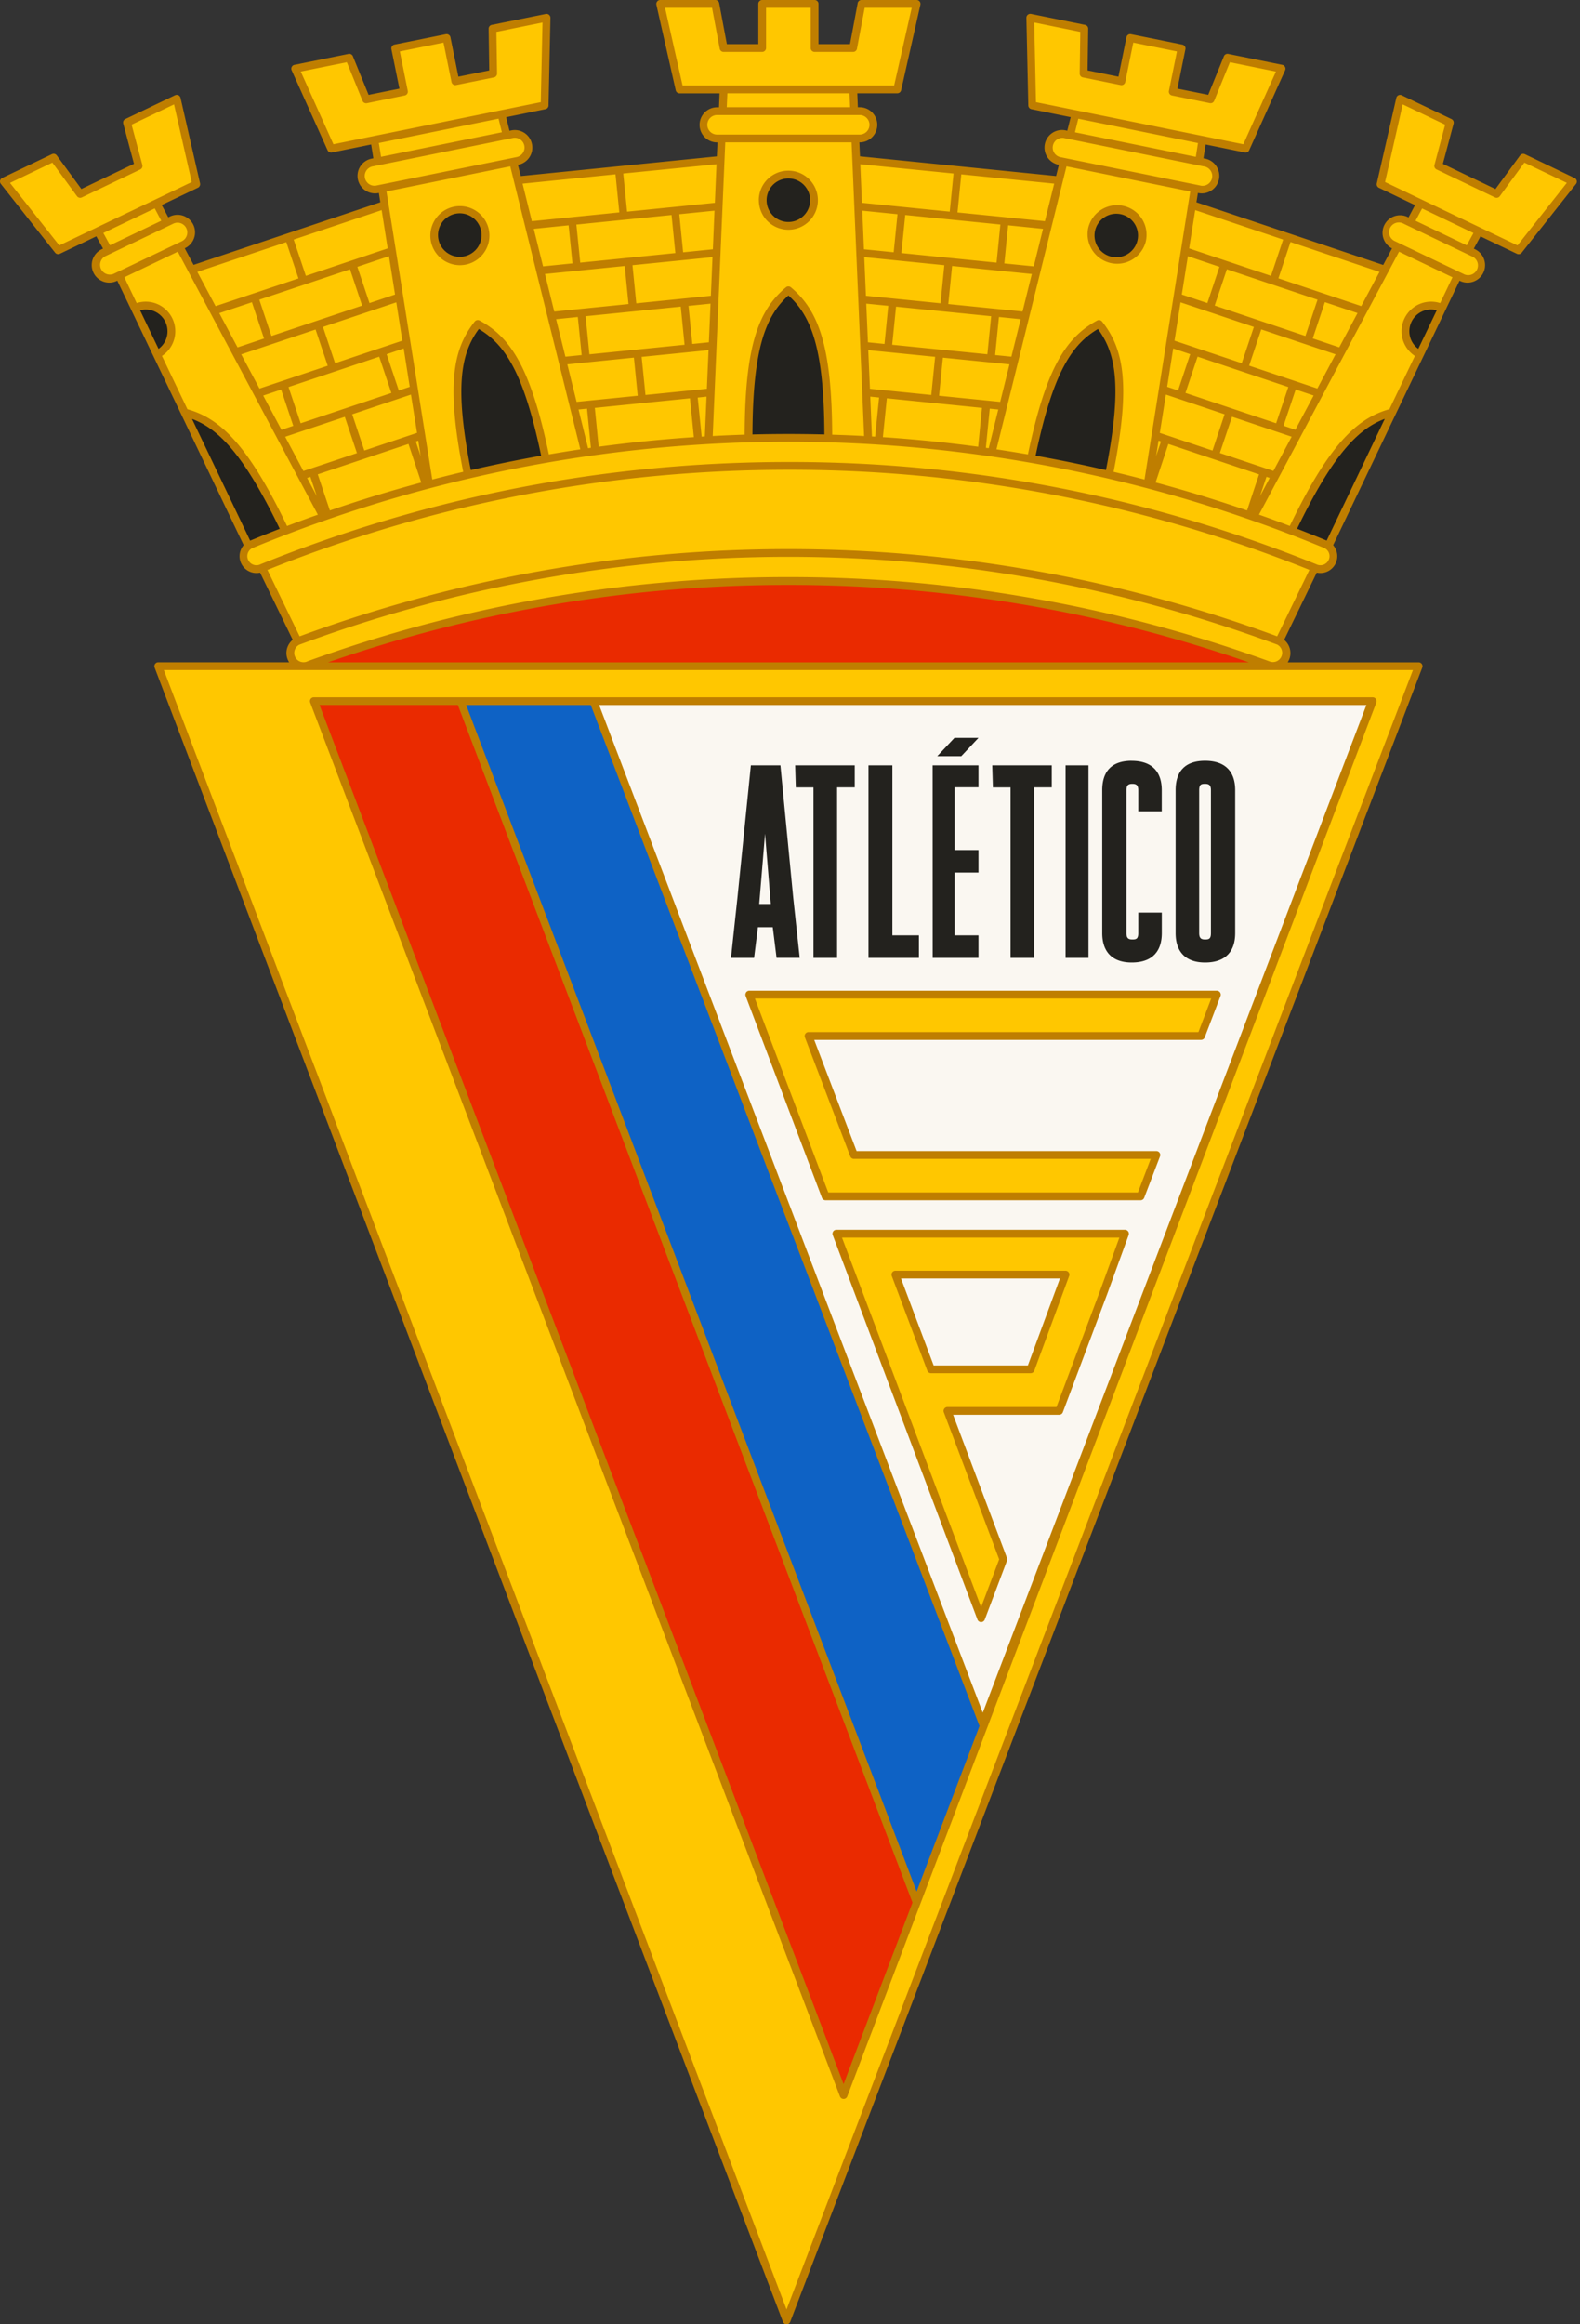<svg xmlns="http://www.w3.org/2000/svg" width="340" height="500" fill="none"><rect width="100%" height="100%" fill="#333333" stroke="none"/><path fill="#FFC700" d="M169.26 499.16 34.05 143.3h271.21l-136 355.86Z"/><path fill="#FFC700" d="M154.29 29.76a2.94 2.94 0 1 1 0-5.87h1.2l.2-4.68h-9.5L142.03.8h11.87l1.78 9.5H164V.8h11.27v9.5h8.31l1.78-9.5h11.87l-4.15 18.4h-9.5l.2 4.68h1.2a2.94 2.94 0 1 1 0 5.87h-.95l.2 4.61 43.66 4.39.98-3.98-.93-.18a2.94 2.94 0 1 1 1.17-5.76l1.17.24 1.13-4.55-9.3-1.89-.42-18.85 11.63 2.36-.14 9.66 8.14 1.65 1.89-9.3 11.05 2.24-1.9 9.3 8.15 1.65 3.63-8.95 11.63 2.36-7.72 17.2-9.31-1.88-.74 4.62 1.18.24A2.94 2.94 0 1 1 258 40.7l-.93-.2-.56 3.58 41.54 13.91 2.63-4.95-.85-.41a2.94 2.94 0 1 1 2.54-5.3l1.08.52 2.2-4.14-8.57-4.1 4.2-18.38 10.7 5.12-2.5 9.33 12.58 6.02 5.7-7.8 10.71 5.12-11.68 14.8-8.56-4.1-2.25 4.12 1.08.52a2.94 2.94 0 0 1-2.54 5.3l-.85-.41-27.82 58.2a2.79 2.79 0 0 1-2.94 4.7l-7.67 15.78a2.83 2.83 0 0 1-2.47 5.09 302.26 302.26 0 0 0-103.14-18.04c-36.2 0-70.98 6.37-103.15 18.04a2.83 2.83 0 1 1-2.47-5.09l-7.66-15.78a2.79 2.79 0 0 1-2.94-4.7l-27.83-58.2-.85.4a2.94 2.94 0 0 1-2.53-5.3l1.08-.51-2.25-4.11-8.56 4.1L.78 39.02l10.7-5.13 5.71 7.8 12.58-6.02-2.5-9.33 10.71-5.13 4.2 18.39-8.57 4.1 2.2 4.13 1.08-.51a2.94 2.94 0 0 1 2.53 5.3l-.85.4L41.2 58l41.54-13.92-.57-3.56-.92.18a2.94 2.94 0 1 1-1.17-5.75l1.17-.24-.74-4.62-9.3 1.88-7.73-17.2 11.63-2.36 3.63 8.95 8.15-1.65-1.9-9.3 11.06-2.25 1.89 9.3 8.14-1.64-.15-9.66 11.64-2.36-.42 18.85-9.3 1.89 1.12 4.55 1.18-.24a2.94 2.94 0 1 1 1.16 5.75l-.92.2.98 3.97 43.66-4.39.2-4.61h-.95Z"/><path fill="#EA2A00" d="M169.66 124.98c-36.19 0-70.96 6.38-103.13 18.04-.39.2-.8.28-1.2.29h208.69c-.41 0-.83-.1-1.23-.29a302.21 302.21 0 0 0-103.13-18.04ZM295.39 150.84 181.53 450.69l-114-299.85"/><path fill="#0E62C5" d="m295.38 150.84-98.14 258.42L99.1 150.84"/><path fill="#FAF7F1" d="m295.38 150.84-83.84 219.95-83.84-219.95"/><path fill="#23221E" d="M161.08 94.32c0-19.88 2.94-27.13 8.58-31.87 5.64 4.74 8.58 12 8.58 31.87a302.32 302.32 0 0 0-17.16 0ZM164.14 43.07a5.52 5.52 0 1 0 11.03 0 5.52 5.52 0 0 0-11.03 0ZM100.07 56.1a5.52 5.52 0 1 0-2.2-10.82 5.52 5.52 0 0 0 2.2 10.82ZM61.35 114.2c-8.58-17.93-14.49-23.62-21.62-25.47l13.73 28.73c.14-.12.33-.23.5-.32 2.46-1.02 4.9-1.99 7.39-2.94ZM33.75 76.23A5.52 5.52 0 1 0 29 66.28l4.76 9.95ZM117.46 98.72c-3.93-19.19-8.2-25.53-14.63-29.03-4.55 5.73-6.02 13.24-2.16 32.45 5.54-1.3 11.14-2.44 16.8-3.42ZM239.25 56.1a5.52 5.52 0 1 1 2.2-10.82 5.52 5.52 0 0 1-2.2 10.82ZM277.97 114.2c8.58-17.93 14.48-23.62 21.61-25.47l-13.72 28.73a3.08 3.08 0 0 0-.5-.32c-2.46-1.01-4.9-1.99-7.4-2.94ZM305.56 76.23a5.52 5.52 0 1 1 4.76-9.95l-4.76 9.95ZM221.86 98.72c5.65.98 11.25 2.12 16.79 3.42 3.86-19.21 2.4-26.72-2.16-32.45-6.42 3.5-10.7 9.84-14.63 29.03ZM165.87 194.46h-2.49l1.25-15.11 1.24 15.11Zm2.07-29.82h-6.36l-2.9 28.6-1.38 12.83h4.97l.83-6.61h3.19l.82 6.6h4.98l-1.38-12.81M171.25 169.38h3.8v36.69h5.08v-36.7h3.8v-4.73h-12.82M192.03 164.64h-5.14v41.43h10.85v-4.86h-5.71M213.66 169.38h3.8v36.69h5.07v-36.7h3.8v-4.73h-12.81M234.23 164.64h-4.93v41.43h4.93v-41.43ZM243.53 163.66c-4.23 0-6.34 2.2-6.34 6.33v30.73c0 4.13 2.25 6.34 6.34 6.34 4.23 0 6.48-2.2 6.48-6.34v-4.41h-5.07v4.4c0 1.25-.43 1.39-1.27 1.39-.85 0-1.27-.28-1.27-1.38v-30.73c0-1.1.42-1.37 1.27-1.37.84 0 1.27.27 1.27 1.37v4.55H250V170c0-4.13-2.25-6.33-6.48-6.33ZM258.05 170c0-1.25.42-1.38 1.27-1.38.84 0 1.26.27 1.26 1.37v30.73c0 1.24-.42 1.38-1.26 1.38-.85 0-1.27-.28-1.27-1.38v-30.73Zm1.27-6.34c-4.23 0-6.34 2.2-6.34 6.33v30.73c0 4.13 2.25 6.34 6.34 6.34 4.22 0 6.48-2.2 6.48-6.34v-30.73c0-4.13-2.26-6.33-6.48-6.33ZM210.56 158.73l-3.7 3.94h-5.17l3.7-3.94M200.7 206.07h9.86v-4.86h-5.13v-13.5h5.13v-4.85h-5.13v-13.5h5.13v-4.72h-9.87"/><path fill="#FFC700" d="m261.85 213.96-3.4 8.9H174l9.76 25.6h65.08l-3.39 8.9h-67.8l-16.4-43.4M192.69 274.2l7.64 20.37h21.44l7.52-20.37h-36.6Zm49.38-8.8-4.59 12.65-9.56 25.46h-24.04l12.02 31.93-4.78 12.67-31.14-82.72"/><path fill="#BF7E00" fill-rule="evenodd" d="M141.42.31c.16-.2.4-.31.65-.31h11.87c.4 0 .75.29.82.68l1.65 8.81h6.77V.84c0-.46.38-.84.84-.84h11.27c.47 0 .84.38.84.84v8.65h6.78l1.65-8.8c.07-.4.42-.69.82-.69h11.87a.84.84 0 0 1 .81 1.02l-4.15 18.4a.84.84 0 0 1-.82.65h-8.61l.12 3h.4a3.77 3.77 0 0 1 0 7.55h-.07l.13 3.01 42.2 4.24.6-2.42-.07-.01a3.77 3.77 0 1 1 1.5-7.4l.38.08.73-2.92-8.45-1.71a.84.84 0 0 1-.67-.8l-.41-18.86a.84.84 0 0 1 1-.84l11.63 2.36c.4.08.68.43.67.84l-.13 8.96 6.64 1.34 1.72-8.48c.09-.45.53-.75.98-.65l11.05 2.24c.45.09.75.53.66.99l-1.72 8.48L260 20.4l3.37-8.3a.84.84 0 0 1 .94-.5l11.63 2.35a.84.84 0 0 1 .6 1.17l-7.73 17.2a.84.84 0 0 1-.93.48l-8.44-1.72-.47 2.97.38.08a3.77 3.77 0 1 1-1.5 7.4l-.07-.02-.32 2L297.65 57l1.9-3.56-.07-.03a3.78 3.78 0 0 1 3.26-6.81l.36.17 1.4-2.65-7.77-3.72a.84.84 0 0 1-.46-.95l4.2-18.38a.83.83 0 0 1 1.17-.57l10.71 5.12c.36.18.55.58.45.97l-2.31 8.66 11.32 5.42 5.29-7.23a.84.84 0 0 1 1.04-.27l10.7 5.13a.84.84 0 0 1 .3 1.27l-11.69 14.8c-.24.3-.66.4-1.01.24l-7.85-3.76-1.44 2.64.28.14a3.77 3.77 0 0 1-3.26 6.8l-.1-.04-13.73 28.71-13.46 28.17a3.63 3.63 0 0 1-3.53 5.92l-7.01 14.46a3.67 3.67 0 0 1 .76 4.83h28.17c.28 0 .53.13.69.36.16.23.19.52.09.78l-136 355.85a.84.84 0 0 1-1.57 0L33.27 143.6a.84.84 0 0 1 .78-1.13h28.17a3.66 3.66 0 0 1 .77-4.83l-7.02-14.45a3.63 3.63 0 0 1-3.53-5.92L38.98 89.1 25.24 60.38l-.1.05a3.77 3.77 0 0 1-3.25-6.81l.28-.14-1.44-2.64-7.85 3.76a.84.84 0 0 1-1.02-.24L.18 39.56a.84.84 0 0 1 .3-1.28l10.7-5.12a.84.84 0 0 1 1.04.27l5.29 7.23 11.32-5.42-2.31-8.66c-.1-.39.08-.8.45-.97l10.7-5.12a.84.84 0 0 1 1.18.57l4.2 18.38c.08.39-.11.78-.46.95L34.8 44.1l1.41 2.65.36-.17a3.77 3.77 0 1 1 3.26 6.8l-.07.04 1.9 3.56 40.18-13.47-.31-2-.07.02a3.77 3.77 0 0 1-1.5-7.4l.38-.08-.47-2.97-8.45 1.72a.84.84 0 0 1-.93-.48l-7.73-17.2a.84.84 0 0 1 .6-1.17L75 11.6c.4-.08.8.14.94.51l3.38 8.3 6.63-1.34-1.72-8.48a.84.84 0 0 1 .66-1l11.04-2.23a.84.84 0 0 1 1 .65l1.71 8.48 6.64-1.34-.13-8.96c-.01-.4.27-.76.67-.84L117.45 3a.84.84 0 0 1 1 .84l-.41 18.85c0 .4-.29.73-.67.8l-8.45 1.72.72 2.92.39-.08a3.77 3.77 0 0 1 1.5 7.4l-.07.01.6 2.42 42.2-4.24.13-3.01h-.07a3.77 3.77 0 0 1 0-7.55h.4l.12-3h-8.62a.84.84 0 0 1-.81-.65l-4.16-18.4c-.05-.25 0-.5.17-.7Zm15.1 19.76-.13 3h26.54l-.13-3h-26.28Zm-.45 10.55-2.7 63.18c2.28-.13 4.57-.22 6.87-.3.08-19.3 3.02-26.76 8.88-31.69a.84.84 0 0 1 1.08 0c5.86 4.93 8.8 12.4 8.88 31.7 2.3.07 4.59.16 6.87.29l-2.7-63.18h-27.18Zm31.56 63.27.69.04.85-8.42-1.9-.19.36 8.57Zm-.43-10.26 13.2 1.33.83-8.2-14.39-1.44.36 8.31Zm-.43-10 3.56.36.82-8.2-4.74-.47.36 8.31Zm-.43-10 16.05 1.61.82-8.19-17.23-1.73.36 8.31Zm-.43-10 6.4.64.82-8.19-7.57-.76.35 8.31Zm-.43-10 18.89 1.9.82-8.2-20.06-2 .35 8.3Zm21.38-6.13-.82 8.2 18.81 1.88 2-8.07-20-2Zm17.58 11.73-7.5-.76-.82 8.2 6.33.63 2-8.07Zm-2.4 9.71-17.16-1.72-.82 8.19 15.98 1.6 2-8.07Zm-2.4 9.72-4.68-.47-.82 8.19 3.5.35 2-8.07Zm-2.41 9.72-14.33-1.44-.82 8.19 13.15 1.32 2-8.07Zm-2.4 9.71-1.85-.18-.83 8.42.61.09 2.06-8.33Zm-.4 8.57a304 304 0 0 1 6.77 1.09c3.9-18.61 8.2-25.17 14.89-28.8.36-.2.8-.1 1.06.21 4.73 5.96 6.15 13.67 2.48 32.34 2.23.53 4.45 1.08 6.66 1.66l9.84-61.97-26.63-5.4-15.07 60.87Zm34.24 7.13c6.65 1.79 13.22 3.8 19.68 6.02l2.58-7.76-19.51-6.54-2.75 8.28Zm1.16-8.81-.52-.18-.53 3.32 1.05-3.14Zm-.25-1.85 11.34 3.8 2.6-7.81-12.63-4.24-1.31 8.25Zm1.57-9.92 2.36.78 2.61-7.8-3.66-1.23-1.3 8.25Zm1.58-9.93 14.48 4.85 2.61-7.8-15.78-5.29-1.3 8.24Zm1.58-9.92 5.5 1.84 2.6-7.8-6.79-2.28-1.31 8.24Zm1.57-9.92 17.62 5.9 2.62-7.8-18.93-6.34-1.3 8.24Zm21.82-1.37-2.6 7.8 17.82 5.98 3.93-7.36-19.15-6.42Zm14.43 15.28L285.1 65l-2.61 7.8 5.7 1.92 3.93-7.37Zm-4.73 8.87-15.99-5.36-2.61 7.8 14.68 4.92 3.92-7.36Zm-4.72 8.86-3.86-1.29-2.62 7.8 2.55.86 3.93-7.37Zm-4.73 8.87-12.83-4.3-2.62 7.8 11.52 3.86 3.93-7.36Zm-4.72 8.86-.7-.23-1.39 4.15 2.09-3.92Zm-2.31 7.9 30.14-56.56 11.5 5.5-2.65 5.55a6.36 6.36 0 0 0-5.44 11.37l-5.48 11.45c-7.25 2.03-13.18 8-21.44 25.12-2.2-.84-4.4-1.65-6.63-2.43Zm8.2 3.03c2.13.83 4.26 1.68 6.37 2.55l12.5-26.18c-5.89 2.2-11.28 7.95-18.87 23.63Zm5.89 4.16a300.53 300.53 0 0 0-63.3-18.36 302.76 302.76 0 0 0-104.1 0 301.85 301.85 0 0 0-63.3 18.36 1.92 1.92 0 0 0-.88 2.6 1.95 1.95 0 0 0 2.65.88c35.1-14.2 73.4-22 113.58-22a302.06 302.06 0 0 1 113.63 22.02c.96.47 2.13.07 2.6-.9a1.92 1.92 0 0 0-.88-2.6ZM53.83 116.3c2.11-.87 4.23-1.72 6.37-2.55-7.6-15.68-12.98-21.43-18.88-23.63l12.51 26.18Zm-13.5-28.27c7.25 2.03 13.18 8 21.44 25.12 2.2-.84 4.4-1.65 6.63-2.43L38.26 54.15l-11.5 5.5 2.65 5.55a6.36 6.36 0 0 1 5.44 11.37l5.48 11.45Zm-6.21-12.98a4.68 4.68 0 0 0-3.98-8.3l3.98 8.3Zm36.85 34.77a302.54 302.54 0 0 1 19.68-6.02L87.9 95.5l-19.52 6.54 2.6 7.76Zm-3.9-9.09 9.74-3.26-2.61-7.8-12.83 4.29 3.92 7.36 1.77-.59Zm-.98 2.09 2.09 3.92-1.39-4.15-.7.23Zm-5.52-10.36 2.54-.85-2.61-7.8-3.86 1.28 3.93 7.37Zm-4.73-8.87 14.68-4.91-2.61-7.8-16 5.35 3.93 7.36Zm-4.72-8.86 5.7-1.91-2.61-7.8-7.02 2.34 3.93 7.37Zm-4.73-8.87 17.84-5.97-2.62-7.8-19.14 6.4 3.92 7.37ZM63.2 51.54l2.62 7.8 17.61-5.9-1.3-8.24-18.93 6.34Zm20.5 3.58-6.8 2.28 2.61 7.8 5.5-1.84-1.31-8.24Zm1.58 9.92L69.5 70.33l2.61 7.8 14.47-4.85-1.3-8.24Zm1.57 9.92L83.2 76.2l2.62 7.8 2.35-.78-1.3-8.25Zm1.58 9.92-12.64 4.24 2.61 7.8 11.34-3.8-1.31-8.24ZM90 94.8l-.52.18 1.04 3.14-.52-3.32Zm3.02 8.36-9.85-61.97 26.63-5.4 15.08 60.87a304 304 0 0 0-6.77 1.09c-3.9-18.61-8.21-25.17-14.9-28.8a.84.84 0 0 0-1.05.21c-4.73 5.96-6.15 13.67-2.48 32.34a306.5 306.5 0 0 0-6.66 1.66Zm8.3-2.04c5-1.15 10.04-2.18 15.13-3.09-3.73-17.83-7.76-23.92-13.41-27.26-3.9 5.28-5.24 12.46-1.73 30.35Zm25.23-4.7.61-.09-.84-8.42-1.83.18 2.06 8.33Zm-2.47-9.97 13.15-1.32-.82-8.2-14.33 1.45 2 8.07Zm-2.4-9.72 3.49-.35-.83-8.19-4.67.47 2 8.07Zm-2.41-9.71 15.98-1.61-.82-8.19-17.16 1.72 2 8.08Zm-2.4-9.72 6.32-.64-.83-8.19-7.5.76 2 8.07Zm-2.41-9.72 18.81-1.89-.82-8.19-20 2.01 2 8.07Zm19.66-10.24.82 8.19 18.89-1.9.35-8.3-20.06 2Zm19.63 7.98-7.57.76.82 8.2 6.4-.65.35-8.3Zm-.43 10-17.22 1.73.82 8.2 16.05-1.62.35-8.3Zm-.42 10-4.74.48.82 8.19 3.56-.36.36-8.3Zm-.43 10-14.4 1.45.83 8.19 13.21-1.33.36-8.3Zm-.43 10-1.9.2.85 8.41.68-.04.37-8.57Zm-2.73 8.72-.84-8.36L128 87.74l.83 8.36c6.77-.91 13.6-1.6 20.5-2.06Zm-2-19.88-.82-8.2-20.48 2.06.83 8.2 20.47-2.06Zm-1.98-19.72-.82-8.19-20.48 2.06.83 8.19 20.47-2.06ZM84.22 84.53l-2.62-7.8-19.51 6.53 2.61 7.8 19.52-6.53Zm-6.3-18.8-2.6-7.8-19.52 6.54 2.61 7.8 19.52-6.53Zm227.28 9.31 3.98-8.3a4.68 4.68 0 0 0-3.98 8.3Zm-30.59 16.02 2.62-7.8-19.52-6.54-2.61 7.8 19.51 6.54Zm6.3-18.79 2.61-7.8-19.51-6.54-2.62 7.8 19.52 6.54Zm-42.92 28.85c3.51-17.89 2.19-25.07-1.72-30.35-5.66 3.34-9.68 9.43-13.42 27.26 5.1.9 10.14 1.94 15.14 3.09Zm-27.5-5.02.82-8.36-20.47-2.06-.85 8.36c6.9.46 13.73 1.15 20.5 2.06Zm1.98-19.89.82-8.19-20.47-2.05-.83 8.19 20.48 2.05Zm1.98-19.71.82-8.2-20.47-2.05-.83 8.19 20.48 2.06ZM177.4 93.46c-.08-18.52-2.83-25.47-7.74-29.9-4.91 4.43-7.66 11.38-7.74 29.9a306.57 306.57 0 0 1 15.48 0ZM108 28.45l-.72-2.92-25.76 5.23.48 2.97 26-5.28ZM34.7 47.48l-1.4-2.65-11.06 5.29 1.44 2.64 11.03-5.28Zm-13.98 1.5 12.58-6 7.96-3.82-3.81-16.7-9.13 4.36 2.31 8.66c.1.4-.08.8-.45.98l-12.57 6.01a.84.84 0 0 1-1.04-.26l-5.3-7.23-9.12 4.37 10.61 13.44 7.96-3.8Zm36.83 73.62 6.93 14.29a304.06 304.06 0 0 1 210.35 0l6.94-14.3a300.4 300.4 0 0 0-112.11-21.53c-39.65 0-77.44 7.63-112.11 21.54Zm217.37 16.1a302.37 302.37 0 0 0-210.53 0 1.99 1.99 0 1 0 1.85 3.53 303.04 303.04 0 0 1 103.42-18.09 303.04 303.04 0 0 1 103.5 18.13 1.99 1.99 0 0 0 1.76-3.56ZM70.6 142.48a301.5 301.5 0 0 1 99.06-16.65 301.5 301.5 0 0 1 99.06 16.65H70.6Zm245.03-89.71 1.44-2.64-11.05-5.29-1.41 2.65 11.02 5.28Zm-58.3-19.03.46-2.97-25.75-5.23-.72 2.92 26 5.28ZM143.11 1.68l3.77 16.71h45.53l3.78-16.71h-10.12l-1.66 8.8a.84.84 0 0 1-.82.69h-8.3a.84.84 0 0 1-.84-.84V1.68h-9.6v8.65c0 .46-.38.84-.84.84h-8.3a.84.84 0 0 1-.83-.68l-1.65-8.81h-10.12Zm-36.29 5.18.14 8.96c0 .4-.28.75-.67.83l-8.15 1.65a.84.84 0 0 1-.98-.65l-1.72-8.48-9.4 1.9 1.71 8.49a.84.84 0 0 1-.65.98l-8.14 1.66a.84.84 0 0 1-.95-.51l-3.37-8.3-9.92 2 7.03 15.64 44.62-9.05.37-17.14-9.92 2.02Zm115.73-2.02.38 17.14 44.62 9.05 7.02-15.63-9.91-2.01-3.38 8.3a.84.84 0 0 1-.94.5l-8.14-1.65a.84.84 0 0 1-.66-.98l1.73-8.49-9.4-1.9-1.73 8.48a.84.84 0 0 1-.99.65l-8.14-1.65a.84.84 0 0 1-.67-.83l.13-8.96-9.91-2.02Zm79.3 17.62-3.8 16.7 28.5 13.63 10.61-13.45-9.13-4.36-5.29 7.23a.84.84 0 0 1-1.04.26l-12.57-6.02a.84.84 0 0 1-.45-.97l2.3-8.66-9.12-4.36Zm-147.54 2.29a2.1 2.1 0 0 0 0 4.2H185a2.1 2.1 0 0 0 0-4.2h-30.68Zm-41.48 6.57a2.1 2.1 0 0 0-2.48-1.64l-30.06 6.1a2.1 2.1 0 1 0 .83 4.11l30.07-6.1a2.1 2.1 0 0 0 1.64-2.47Zm116.12-1.64a2.1 2.1 0 0 0-.84 4.11l30.06 6.1a2.1 2.1 0 1 0 .84-4.1l-30.06-6.1Zm-59.3 8.71a4.68 4.68 0 1 0 0 9.36 4.68 4.68 0 0 0 0-9.36Zm-6.36 4.68a6.35 6.35 0 1 1 12.71 0 6.35 6.35 0 0 1-12.7 0Zm-59.74 6.69a4.68 4.68 0 1 0-9.17 1.86 4.68 4.68 0 0 0 9.17-1.86Zm-5.85-5.3a6.35 6.35 0 1 1 2.53 12.46 6.35 6.35 0 0 1-2.53-12.46Zm136.4 4.96a6.36 6.36 0 1 1 12.46 2.53 6.36 6.36 0 0 1-12.45-2.53Zm7.16-3.32a4.68 4.68 0 1 0-1.86 9.17 4.68 4.68 0 0 0 1.86-9.17ZM40.1 49.1a2.1 2.1 0 0 0-2.8-.99l-14.69 7.03a2.1 2.1 0 0 0 1.81 3.78l14.7-7.02a2.1 2.1 0 0 0 .98-2.8ZM302 48.1a2.1 2.1 0 1 0-1.8 3.79l14.69 7.02a2.1 2.1 0 1 0 1.8-3.78l-14.69-7.03ZM35.26 144.15l134 352.66 134.79-352.67H35.26Zm31.59 6.2a.84.84 0 0 1 .7-.35h227.84a.84.84 0 0 1 .78 1.13L182.32 450.98a.84.84 0 0 1-1.57 0l-114-299.85a.84.84 0 0 1 .1-.77Zm227.18 1.32h-165.1l82.55 216.77 82.55-216.77Zm-166.9 0 83.56 219.42.1.17-13.54 35.64-96.93-255.23h26.81Zm-28.6 0 97.83 257.61-14.83 39.05L68.76 151.66h29.77Zm62.02 61.82a.84.84 0 0 1 .7-.37h100.6c.28 0 .53.14.69.37.16.22.2.51.1.77l-3.4 8.9a.84.84 0 0 1-.78.54h-83.25l9.12 23.92h64.5a.84.84 0 0 1 .79 1.14l-3.4 8.9a.84.84 0 0 1-.78.54h-67.79a.84.84 0 0 1-.78-.54l-16.41-43.4a.84.84 0 0 1 .1-.77Zm1.9 1.31 15.78 41.72h66.64l2.75-7.22h-63.87a.84.84 0 0 1-.78-.54l-9.76-25.6a.84.84 0 0 1 .78-1.14h83.9l2.75-7.22h-98.18Zm16.84 50.11a.83.83 0 0 1 .7-.36h62.08a.84.84 0 0 1 .8 1.13l-4.6 12.66-9.56 25.47a.84.84 0 0 1-.79.54H205.1l11.59 30.8c.07.19.07.4 0 .59l-4.78 12.66a.84.84 0 0 1-1.57 0l-31.14-82.71a.84.84 0 0 1 .1-.78Zm1.9 1.32 29.93 79.5 3.89-10.29-11.91-31.63a.84.84 0 0 1 .78-1.13h23.46l9.35-24.92 4.19-11.53h-59.69Zm10.8 7.49a.84.84 0 0 1 .7-.36h36.6a.84.84 0 0 1 .78 1.13l-7.5 20.37a.84.84 0 0 1-.8.54h-21.44a.84.84 0 0 1-.78-.54l-7.65-20.37a.84.84 0 0 1 .1-.77Zm1.9 1.31 7.02 18.7h20.28l6.9-18.7h-34.2Z" clip-rule="evenodd"/></svg>